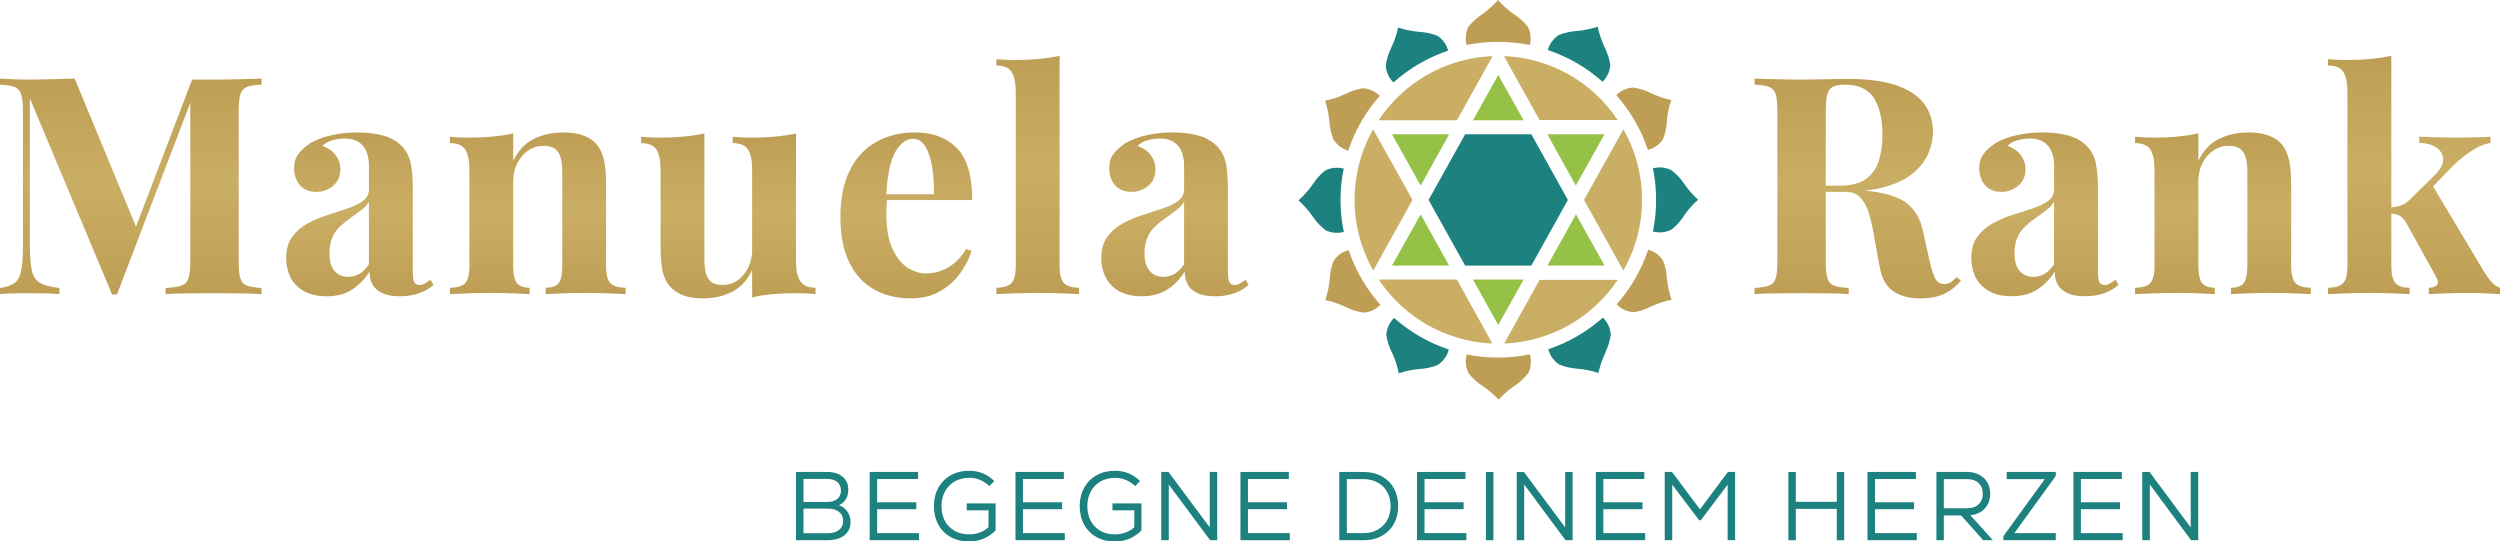 <svg xmlns="http://www.w3.org/2000/svg" xmlns:xlink="http://www.w3.org/1999/xlink" id="Ebene_1" x="0px" y="0px" width="226.771px" height="49.117px" viewBox="0 0 226.771 49.117" xml:space="preserve"> <g> <g> <g> <polygon fill="#96C147" points="142.954,19.447 140.364,24.09 145.55,24.09 "></polygon> <polygon fill="#96C147" points="145.538,12.181 140.358,12.181 142.942,16.839 "></polygon> <path fill="#CAAE64" d="M147.256,24.535c2.259-3.975,2.259-8.84,0-12.805l-3.571,6.405l3.561,6.399H147.256z"></path> <path fill="#BE9E55" d="M138.763,4.078c0.144-0.544,0.09-1.138-0.176-1.647c-0.334-0.429-0.74-0.805-1.209-1.103 c-0.55-0.382-1.052-0.825-1.494-1.327c-0.447,0.493-0.936,0.938-1.475,1.32c-0.466,0.305-0.879,0.684-1.228,1.132 c-0.243,0.506-0.292,1.087-0.144,1.625C134.925,3.703,136.872,3.703,138.763,4.078z"></path> <path fill="#1C817F" d="M146.062,5.892c-0.079-0.549-0.252-1.078-0.492-1.572c-0.291-0.606-0.511-1.243-0.641-1.898 c-0.615,0.201-1.258,0.334-1.908,0.389c-0.561,0.036-1.105,0.165-1.629,0.365c-0.487,0.32-0.84,0.805-0.99,1.363 c1.828,0.616,3.523,1.587,4.962,2.875C145.776,7.018,146.032,6.47,146.062,5.892z"></path> <path fill="#CAAE64" d="M139.654,10.892h7.087c-2.312-3.479-6.145-5.642-10.319-5.801L139.654,10.892z"></path> <polygon fill="#96C147" points="138.208,25.358 133.608,25.358 135.903,29.476 "></polygon> <path fill="#BE9E55" d="M150.851,12.628c0.195-0.513,0.313-1.043,0.344-1.584c0.051-0.673,0.188-1.333,0.402-1.968 c-0.645-0.142-1.27-0.354-1.867-0.636c-0.499-0.256-1.029-0.414-1.588-0.502h-0.018c-0.572,0.039-1.109,0.287-1.51,0.699 c1.279,1.444,2.254,3.129,2.869,4.963C150.044,13.456,150.532,13.106,150.851,12.628z"></path> <path fill="#CAAE64" d="M122.87,18.126c-0.002,2.251,0.58,4.459,1.699,6.409l3.559-6.399l-3.571-6.405 C123.449,13.679,122.87,15.884,122.87,18.126z"></path> <polygon fill="#96C147" points="131.446,12.181 126.265,12.181 128.864,16.839 "></polygon> <path fill="#1C817F" d="M131.356,4.593c-0.139-0.552-0.485-1.033-0.967-1.346c-0.51-0.202-1.053-0.321-1.6-0.354 c-0.67-0.053-1.33-0.188-1.971-0.396c-0.133,0.646-0.348,1.266-0.638,1.858l0.024-0.035c-0.257,0.514-0.426,1.06-0.503,1.629 c0.036,0.582,0.278,1.123,0.694,1.527C127.843,6.191,129.536,5.206,131.356,4.593z"></path> <polygon fill="#96C147" points="128.864,19.447 126.265,24.09 131.448,24.09 "></polygon> <polygon fill="#96C147" points="133.608,10.912 138.208,10.912 135.903,6.8 "></polygon> <path fill="#CAAE64" d="M139.654,25.386l-3.216,5.776c4.162-0.162,7.988-2.315,10.303-5.776H139.654z"></path> <path fill="#BE9E55" d="M150.851,23.63c-0.316-0.477-0.787-0.824-1.342-0.98c-0.615,1.836-1.59,3.516-2.866,4.955 c0.401,0.418,0.944,0.666,1.526,0.715c0.541-0.075,1.069-0.248,1.551-0.496c0.61-0.29,1.252-0.5,1.916-0.638h-0.015 c-0.21-0.624-0.347-1.271-0.415-1.927C151.183,24.708,151.065,24.152,150.851,23.63z"></path> <path fill="#1C817F" d="M140.446,31.679c0.148,0.572,0.494,1.07,0.989,1.39c0.502,0.207,1.04,0.328,1.594,0.37 c0.667,0.049,1.325,0.184,1.96,0.394c0.141-0.647,0.359-1.271,0.641-1.861h-0.014c0.25-0.51,0.416-1.044,0.494-1.604 c-0.037-0.587-0.285-1.146-0.711-1.559C143.952,30.089,142.274,31.064,140.446,31.679z"></path> <path fill="#1C817F" d="M151.616,15.44c-0.521-0.264-1.117-0.323-1.68-0.173c0.383,1.891,0.383,3.838,0,5.73 c0.563,0.153,1.158,0.093,1.68-0.17c0.43-0.336,0.803-0.746,1.104-1.208h-0.014c0.378-0.555,0.82-1.058,1.326-1.5 c-0.482-0.445-0.904-0.932-1.274-1.468C152.444,16.188,152.059,15.769,151.616,15.44z"></path> <path fill="#BE9E55" d="M135.903,32.434c-0.959,0.003-1.918-0.093-2.863-0.281c-0.154,0.579-0.09,1.188,0.184,1.718 c0.339,0.436,0.752,0.811,1.213,1.108c0.55,0.36,1.051,0.797,1.502,1.271c0.438-0.474,0.932-0.906,1.465-1.271 c0.474-0.316,0.88-0.697,1.227-1.142c0.262-0.523,0.311-1.134,0.135-1.695C137.822,32.337,136.866,32.437,135.903,32.434z"></path> <path fill="#BE9E55" d="M120.958,23.674c-0.189,0.497-0.307,1.035-0.334,1.584c-0.055,0.663-0.195,1.325-0.399,1.962 c0.644,0.143,1.261,0.356,1.86,0.637c0.502,0.246,1.038,0.414,1.588,0.499c0.59-0.036,1.137-0.29,1.544-0.708 c-1.286-1.442-2.265-3.128-2.884-4.96C121.769,22.833,121.28,23.182,120.958,23.674z"></path> <path fill="#BE9E55" d="M120.958,12.656c0.309,0.487,0.787,0.853,1.342,1.015c0.603-1.843,1.573-3.535,2.857-4.977 c-0.401-0.398-0.939-0.645-1.507-0.688c-0.544,0.08-1.071,0.251-1.565,0.497c-0.602,0.289-1.234,0.497-1.887,0.627 c0.197,0.619,0.332,1.256,0.394,1.904C120.626,11.585,120.75,12.138,120.958,12.656z"></path> <polygon fill="#FFED00" points="120.181,9.135 120.181,9.135 120.181,9.135 "></polygon> <path fill="#1C817F" d="M121.894,21.037c-0.199-0.963-0.297-1.932-0.297-2.911c0-0.953,0.096-1.9,0.291-2.832 c-0.572-0.146-1.16-0.086-1.677,0.168c-0.43,0.34-0.804,0.752-1.106,1.215c-0.382,0.55-0.822,1.058-1.324,1.5 c0.49,0.44,0.926,0.929,1.303,1.475c0.313,0.456,0.693,0.871,1.128,1.218C120.731,21.132,121.329,21.191,121.894,21.037z"></path> <path fill="#CAAE64" d="M132.153,25.358h-7.082c2.298,3.48,6.134,5.624,10.298,5.804L132.153,25.358z"></path> <path fill="#1C817F" d="M125.753,30.392c0.077,0.545,0.239,1.069,0.496,1.557c0.293,0.604,0.494,1.253,0.632,1.91 c0.614-0.203,1.259-0.328,1.909-0.39c0.557-0.03,1.105-0.155,1.623-0.367c0.506-0.321,0.861-0.818,1.004-1.396 c-1.827-0.612-3.515-1.581-4.961-2.867C126.031,29.249,125.78,29.812,125.753,30.392z"></path> <path fill="#CAAE64" d="M132.153,10.912l3.236-5.821c-4.185,0.159-8.031,2.332-10.342,5.821H132.153z"></path> </g> <g> <linearGradient id="SVGID_1_" gradientUnits="userSpaceOnUse" x1="11.863" y1="26.709" x2="11.863" y2="7.129"> <stop offset="0" style="stop-color:#BE9E55"></stop> <stop offset="0.527" style="stop-color:#CAAE64"></stop> <stop offset="1" style="stop-color:#BE9E55"></stop> </linearGradient> <path fill="url(#SVGID_1_)" d="M19.386,7.218c-0.33,0-0.662,0-0.994,0c-0.334,0-0.649,0-0.965,0l-5.091,13.343L6.774,7.129 C6.175,7.151,5.51,7.16,4.735,7.185C3.97,7.204,3.198,7.218,2.403,7.218c-0.419,0-0.856-0.014-1.295-0.033 C0.667,7.16,0.296,7.151,0,7.129v0.554C0.579,7.698,1.011,7.768,1.321,7.89c0.297,0.121,0.5,0.346,0.596,0.664 c0.107,0.32,0.162,0.821,0.162,1.502v12.423c0,0.893-0.055,1.583-0.162,2.088c-0.096,0.51-0.297,0.875-0.588,1.096 C1.04,25.878,0.599,26.034,0,26.127v0.552c0.296-0.033,0.667-0.059,1.108-0.066c0.438-0.012,0.876-0.02,1.295-0.02 c0.495,0,1.035,0.008,1.604,0.02c0.568,0.008,1.028,0.033,1.383,0.066v-0.552c-0.814-0.093-1.405-0.256-1.779-0.481 c-0.379-0.235-0.625-0.612-0.736-1.16c-0.111-0.542-0.166-1.321-0.166-2.332V8.925l7.459,17.784h0.443l6.65-17.381v14.419 c0,0.669-0.059,1.161-0.168,1.497c-0.107,0.329-0.323,0.552-0.648,0.66c-0.32,0.111-0.795,0.179-1.42,0.223v0.552 c0.482-0.033,1.1-0.059,1.875-0.066c0.779-0.012,1.6-0.02,2.486-0.02c0.814,0,1.605,0.008,2.396,0.02 c0.773,0.008,1.427,0.033,1.944,0.066v-0.552c-0.593-0.044-1.038-0.111-1.331-0.223c-0.293-0.108-0.489-0.331-0.592-0.66 c-0.102-0.336-0.15-0.828-0.15-1.497V10.056c0-0.681,0.049-1.182,0.15-1.502c0.103-0.318,0.299-0.543,0.592-0.664 c0.293-0.122,0.738-0.191,1.331-0.207V7.129c-0.518,0.022-1.171,0.031-1.944,0.056C20.991,7.204,20.2,7.218,19.386,7.218z"></path> <linearGradient id="SVGID_2_" gradientUnits="userSpaceOnUse" x1="32.639" y1="26.874" x2="32.639" y2="12.015"> <stop offset="0" style="stop-color:#BE9E55"></stop> <stop offset="0.527" style="stop-color:#CAAE64"></stop> <stop offset="1" style="stop-color:#BE9E55"></stop> </linearGradient> <path fill="url(#SVGID_2_)" d="M38.534,25.718c-0.155,0.086-0.318,0.132-0.483,0.132c-0.222,0-0.381-0.085-0.47-0.261 c-0.086-0.179-0.137-0.497-0.137-0.955v-7.51c0-0.936-0.062-1.714-0.191-2.324c-0.131-0.621-0.41-1.148-0.832-1.571 c-0.456-0.455-1.028-0.774-1.712-0.945c-0.68-0.179-1.444-0.269-2.287-0.269c-0.85,0-1.636,0.09-2.36,0.254 c-0.729,0.164-1.355,0.395-1.868,0.688c-0.474,0.31-0.857,0.644-1.118,0.996c-0.27,0.345-0.396,0.789-0.396,1.323 c0,0.595,0.168,1.086,0.508,1.5c0.346,0.418,0.842,0.627,1.503,0.627c0.591,0,1.103-0.189,1.532-0.56 c0.438-0.365,0.649-0.866,0.649-1.491c0-0.476-0.142-0.899-0.429-1.276c-0.281-0.379-0.682-0.655-1.196-0.848 c0.235-0.24,0.542-0.4,0.907-0.507c0.371-0.1,0.734-0.156,1.104-0.156c0.518,0,0.935,0.106,1.258,0.307 c0.321,0.204,0.564,0.492,0.715,0.863c0.165,0.389,0.234,0.816,0.234,1.285v2.16c0,0.424-0.172,0.768-0.535,1.039 c-0.354,0.268-0.826,0.493-1.407,0.684c-0.58,0.191-1.187,0.391-1.823,0.604c-0.633,0.191-1.233,0.456-1.808,0.766 c-0.57,0.312-1.034,0.717-1.392,1.215c-0.359,0.496-0.542,1.141-0.542,1.94c0,0.62,0.128,1.192,0.391,1.72 c0.255,0.523,0.657,0.936,1.214,1.258c0.549,0.31,1.245,0.469,2.074,0.469c0.895,0,1.657-0.203,2.281-0.6 c0.629-0.389,1.162-0.942,1.604-1.641c0,0.442,0.086,0.834,0.26,1.162c0.182,0.331,0.469,0.59,0.88,0.787 c0.401,0.191,0.942,0.291,1.623,0.291c0.628,0,1.19-0.093,1.696-0.262c0.508-0.178,0.953-0.43,1.342-0.763l-0.274-0.472 C38.858,25.509,38.692,25.617,38.534,25.718z M33.464,23.971c-0.271,0.404-0.555,0.696-0.863,0.873 c-0.309,0.173-0.646,0.267-1.008,0.267c-0.516,0-0.934-0.182-1.244-0.531c-0.316-0.352-0.467-0.883-0.467-1.6 c0-0.569,0.09-1.056,0.271-1.462s0.429-0.747,0.732-1.017c0.305-0.285,0.622-0.533,0.954-0.761 c0.335-0.233,0.646-0.464,0.937-0.683c0.299-0.221,0.525-0.473,0.688-0.746V23.971z"></path> <linearGradient id="SVGID_3_" gradientUnits="userSpaceOnUse" x1="48.779" y1="26.679" x2="48.779" y2="12.015"> <stop offset="0" style="stop-color:#BE9E55"></stop> <stop offset="0.527" style="stop-color:#CAAE64"></stop> <stop offset="1" style="stop-color:#BE9E55"></stop> </linearGradient> <path fill="url(#SVGID_3_)" d="M54.976,24.11v-7.432c0-0.935-0.072-1.682-0.207-2.232c-0.137-0.555-0.352-1.003-0.648-1.355 c-0.275-0.33-0.663-0.592-1.147-0.783c-0.483-0.192-1.115-0.293-1.888-0.293c-0.98,0-1.863,0.195-2.654,0.58 c-0.792,0.391-1.416,1.053-1.879,1.987v-2.478c-0.57,0.128-1.19,0.224-1.858,0.281c-0.675,0.068-1.394,0.1-2.167,0.1 c-0.559,0-1.127-0.021-1.715-0.08v0.58c0.679,0,1.146,0.197,1.393,0.591c0.252,0.393,0.373,1.006,0.373,1.841v8.693 c0,0.771-0.131,1.3-0.394,1.578c-0.271,0.271-0.728,0.41-1.372,0.41v0.58c0.368-0.016,0.92-0.042,1.654-0.066 c0.742-0.029,1.455-0.045,2.162-0.045c0.68,0,1.331,0.016,1.967,0.045c0.636,0.024,1.129,0.051,1.447,0.066v-0.58 c-0.531,0-0.91-0.139-1.141-0.41c-0.233-0.278-0.35-0.807-0.35-1.578v-7.672c0-0.607,0.125-1.16,0.37-1.639 c0.257-0.494,0.583-0.872,1.001-1.152c0.415-0.278,0.868-0.419,1.364-0.419c0.479,0,0.842,0.101,1.08,0.294 c0.235,0.193,0.406,0.459,0.491,0.804c0.096,0.334,0.143,0.745,0.143,1.2v8.584c0,0.771-0.109,1.3-0.33,1.578 c-0.223,0.271-0.611,0.41-1.169,0.41v0.58c0.356-0.016,0.865-0.042,1.532-0.066c0.679-0.029,1.361-0.045,2.065-0.045 c0.685,0,1.366,0.016,2.068,0.045c0.7,0.024,1.226,0.051,1.578,0.066v-0.58c-0.646,0-1.107-0.139-1.372-0.41 C55.11,25.41,54.976,24.882,54.976,24.11z"></path> <linearGradient id="SVGID_4_" gradientUnits="userSpaceOnUse" x1="66.064" y1="27.064" x2="66.064" y2="12.104"> <stop offset="0" style="stop-color:#BE9E55"></stop> <stop offset="0.527" style="stop-color:#CAAE64"></stop> <stop offset="1" style="stop-color:#BE9E55"></stop> </linearGradient> <path fill="url(#SVGID_4_)" d="M72.591,25.504c-0.254-0.394-0.387-1.007-0.387-1.833V12.104 c-0.564,0.128-1.191,0.224-1.859,0.281c-0.677,0.068-1.399,0.1-2.166,0.1c-0.553,0-1.127-0.021-1.715-0.08v0.58 c0.681,0,1.143,0.197,1.395,0.591c0.249,0.393,0.368,1.006,0.368,1.841v7.232c0,0.6-0.119,1.156-0.368,1.641 c-0.252,0.488-0.572,0.873-0.967,1.151c-0.402,0.276-0.848,0.408-1.338,0.408c-0.465,0-0.809-0.09-1.052-0.29 c-0.241-0.19-0.399-0.468-0.48-0.817c-0.087-0.347-0.127-0.755-0.127-1.214V12.104c-0.57,0.128-1.192,0.224-1.862,0.281 c-0.672,0.068-1.395,0.1-2.172,0.1c-0.545,0-1.119-0.021-1.709-0.08v0.58c0.681,0,1.148,0.197,1.4,0.591 c0.242,0.393,0.367,1.006,0.367,1.841v6.986c0,0.903,0.063,1.631,0.191,2.207c0.124,0.572,0.35,1.035,0.666,1.375 c0.277,0.314,0.646,0.576,1.127,0.775c0.482,0.202,1.109,0.304,1.879,0.304c0.963,0,1.83-0.197,2.609-0.588 c0.785-0.4,1.397-1.058,1.835-1.979v2.482c0.593-0.139,1.22-0.247,1.874-0.301c0.68-0.055,1.387-0.086,2.154-0.086 c0.576,0,1.146,0.031,1.721,0.086v-0.58C73.312,26.099,72.852,25.901,72.591,25.504z"></path> <linearGradient id="SVGID_5_" gradientUnits="userSpaceOnUse" x1="82.213" y1="27.064" x2="82.213" y2="12.015"> <stop offset="0" style="stop-color:#BE9E55"></stop> <stop offset="0.527" style="stop-color:#CAAE64"></stop> <stop offset="1" style="stop-color:#BE9E55"></stop> </linearGradient> <path fill="url(#SVGID_5_)" d="M80.457,18.15h7.735c0-2.175-0.459-3.736-1.381-4.702c-0.914-0.949-2.188-1.434-3.811-1.434 c-1.31,0-2.469,0.279-3.493,0.847c-1.019,0.563-1.827,1.415-2.404,2.556c-0.581,1.137-0.87,2.563-0.87,4.273 c0,1.675,0.277,3.057,0.82,4.146c0.543,1.086,1.291,1.896,2.244,2.427c0.957,0.536,2.067,0.801,3.315,0.801 c1.029,0,1.915-0.212,2.647-0.642c0.748-0.423,1.344-0.955,1.826-1.618c0.479-0.668,0.829-1.346,1.046-2.046l-0.494-0.167 c-0.366,0.59-0.761,1.051-1.185,1.366c-0.424,0.325-0.842,0.543-1.264,0.662c-0.411,0.122-0.808,0.185-1.195,0.185 c-0.572,0-1.139-0.185-1.688-0.541c-0.547-0.357-1.002-0.938-1.364-1.721c-0.36-0.797-0.538-1.83-0.538-3.096 c0-0.262,0.003-0.507,0.013-0.749C80.427,18.505,80.44,18.324,80.457,18.15z M80.396,17.623c0.1-1.752,0.359-3.038,0.799-3.812 c0.447-0.808,0.998-1.217,1.643-1.217c0.461,0,0.829,0.233,1.102,0.695c0.274,0.455,0.484,1.067,0.607,1.833 c0.131,0.769,0.191,1.599,0.168,2.5H80.396z"></path> <linearGradient id="SVGID_6_" gradientUnits="userSpaceOnUse" x1="94.129" y1="26.679" x2="94.129" y2="5.065"> <stop offset="0" style="stop-color:#BE9E55"></stop> <stop offset="0.527" style="stop-color:#CAAE64"></stop> <stop offset="1" style="stop-color:#BE9E55"></stop> </linearGradient> <path fill="url(#SVGID_6_)" d="M96.114,24.11V5.065c-0.566,0.122-1.192,0.218-1.879,0.277c-0.676,0.07-1.399,0.101-2.152,0.101 c-0.555,0-1.121-0.022-1.706-0.079v0.582c0.673,0,1.144,0.188,1.39,0.595c0.254,0.394,0.371,1.004,0.371,1.831V24.11 c0,0.771-0.128,1.3-0.404,1.578c-0.264,0.271-0.715,0.41-1.356,0.41v0.58c0.366-0.016,0.915-0.042,1.644-0.066 c0.725-0.029,1.443-0.045,2.162-0.045s1.425,0.016,2.129,0.045c0.701,0.024,1.225,0.051,1.568,0.066v-0.58 c-0.641,0-1.096-0.139-1.364-0.41C96.251,25.41,96.114,24.882,96.114,24.11z"></path> <linearGradient id="SVGID_7_" gradientUnits="userSpaceOnUse" x1="106.577" y1="26.874" x2="106.577" y2="12.015"> <stop offset="0" style="stop-color:#BE9E55"></stop> <stop offset="0.527" style="stop-color:#CAAE64"></stop> <stop offset="1" style="stop-color:#BE9E55"></stop> </linearGradient> <path fill="url(#SVGID_7_)" d="M112.468,25.718c-0.145,0.086-0.315,0.132-0.476,0.132c-0.224,0-0.378-0.085-0.47-0.261 c-0.09-0.179-0.141-0.497-0.141-0.955v-7.51c0-0.936-0.064-1.714-0.186-2.324c-0.137-0.621-0.413-1.148-0.836-1.571 c-0.457-0.455-1.027-0.774-1.711-0.945c-0.68-0.179-1.441-0.269-2.294-0.269c-0.849,0-1.636,0.09-2.358,0.254 c-0.732,0.164-1.348,0.395-1.865,0.688c-0.479,0.31-0.848,0.644-1.119,0.996c-0.266,0.345-0.396,0.789-0.396,1.323 c0,0.595,0.174,1.086,0.508,1.5c0.348,0.418,0.842,0.627,1.506,0.627c0.598,0,1.1-0.189,1.533-0.56 c0.438-0.365,0.645-0.866,0.645-1.491c0-0.476-0.135-0.899-0.427-1.276c-0.284-0.379-0.684-0.655-1.19-0.848 c0.23-0.24,0.539-0.4,0.906-0.507c0.369-0.1,0.729-0.156,1.104-0.156c0.515,0,0.935,0.106,1.255,0.307 c0.322,0.204,0.562,0.492,0.72,0.863c0.152,0.389,0.232,0.816,0.232,1.285v2.16c0,0.424-0.184,0.768-0.536,1.039 c-0.361,0.268-0.827,0.493-1.412,0.684c-0.574,0.191-1.186,0.391-1.822,0.604c-0.637,0.191-1.237,0.456-1.809,0.766 c-0.569,0.312-1.033,0.717-1.397,1.215c-0.356,0.496-0.538,1.141-0.538,1.94c0,0.62,0.133,1.192,0.389,1.72 c0.261,0.523,0.666,0.936,1.213,1.258c0.559,0.31,1.244,0.469,2.08,0.469c0.896,0,1.662-0.203,2.286-0.6 c0.629-0.389,1.164-0.942,1.602-1.641c0,0.442,0.093,0.834,0.264,1.162c0.175,0.331,0.466,0.59,0.868,0.787 c0.4,0.191,0.947,0.291,1.63,0.291c0.622,0,1.188-0.093,1.698-0.262c0.504-0.178,0.957-0.43,1.338-0.763l-0.272-0.472 C112.797,25.509,112.63,25.617,112.468,25.718z M107.408,23.971c-0.274,0.404-0.571,0.696-0.866,0.873 c-0.306,0.173-0.645,0.267-1.016,0.267c-0.512,0-0.926-0.182-1.233-0.531c-0.319-0.352-0.478-0.883-0.478-1.6 c0-0.569,0.096-1.056,0.281-1.462s0.426-0.747,0.729-1.017c0.302-0.285,0.621-0.533,0.956-0.761 c0.327-0.233,0.635-0.464,0.936-0.683c0.293-0.221,0.527-0.473,0.69-0.746V23.971z"></path> <linearGradient id="SVGID_8_" gradientUnits="userSpaceOnUse" x1="168.514" y1="27.064" x2="168.514" y2="7.126"> <stop offset="0" style="stop-color:#BE9E55"></stop> <stop offset="0.527" style="stop-color:#CAAE64"></stop> <stop offset="1" style="stop-color:#BE9E55"></stop> </linearGradient> <path fill="url(#SVGID_8_)" d="M176.976,25.589c-0.157,0.1-0.354,0.158-0.596,0.176c-0.35,0-0.615-0.147-0.799-0.441 c-0.184-0.29-0.359-0.804-0.525-1.54l-0.632-2.851c-0.24-1.141-0.765-1.994-1.558-2.575c-0.805-0.563-2.042-0.917-3.714-1.065 c0.728-0.082,1.38-0.197,1.957-0.377c1.067-0.314,1.91-0.752,2.526-1.295c0.619-0.546,1.049-1.137,1.307-1.762 c0.261-0.641,0.393-1.271,0.393-1.896c0-1.011-0.285-1.875-0.84-2.597c-0.565-0.724-1.406-1.269-2.545-1.644 c-1.131-0.377-2.555-0.562-4.26-0.562c-0.355,0-0.942,0-1.775,0.024c-0.822,0.02-1.682,0.033-2.564,0.033 c-0.779,0-1.555-0.014-2.329-0.033c-0.792-0.024-1.411-0.033-1.869-0.059v0.555c0.572,0.016,1.015,0.087,1.314,0.209 c0.3,0.116,0.508,0.336,0.604,0.664c0.105,0.32,0.152,0.821,0.152,1.502v13.691c0,0.661-0.047,1.161-0.152,1.492 c-0.097,0.334-0.303,0.552-0.598,0.662c-0.289,0.114-0.73,0.182-1.321,0.219v0.559c0.458-0.039,1.077-0.059,1.869-0.066 c0.774-0.012,1.606-0.02,2.494-0.02c0.771,0,1.536,0.008,2.296,0.02c0.751,0.008,1.377,0.027,1.879,0.066V26.12 c-0.596-0.037-1.037-0.104-1.334-0.219c-0.289-0.11-0.494-0.328-0.589-0.662c-0.109-0.331-0.155-0.831-0.155-1.492v-6.344h1.465 h0.334c0.566,0,1.015,0.168,1.333,0.507c0.327,0.345,0.579,0.803,0.763,1.382c0.178,0.58,0.338,1.256,0.465,2.029l0.504,2.762 c0.196,1.135,0.626,1.917,1.268,2.34c0.643,0.43,1.462,0.642,2.461,0.642c0.805,0,1.498-0.122,2.068-0.374 c0.57-0.25,1.103-0.656,1.604-1.229l-0.389-0.332C177.302,25.332,177.129,25.488,176.976,25.589z M166.806,16.844h-1.193v-6.788 c0-0.959,0.105-1.589,0.32-1.902c0.21-0.313,0.678-0.473,1.393-0.473c1.25,0,2.133,0.405,2.646,1.203 c0.52,0.799,0.78,1.928,0.78,3.385c0,0.846-0.11,1.612-0.323,2.305c-0.209,0.684-0.596,1.241-1.156,1.652 C168.713,16.636,167.884,16.844,166.806,16.844z"></path> <linearGradient id="SVGID_9_" gradientUnits="userSpaceOnUse" x1="185.492" y1="26.869" x2="185.492" y2="12.015"> <stop offset="0" style="stop-color:#BE9E55"></stop> <stop offset="0.527" style="stop-color:#CAAE64"></stop> <stop offset="1" style="stop-color:#BE9E55"></stop> </linearGradient> <path fill="url(#SVGID_9_)" d="M191.39,25.712c-0.164,0.092-0.325,0.138-0.488,0.138c-0.219,0-0.369-0.09-0.466-0.261 c-0.097-0.179-0.134-0.497-0.134-0.955v-7.51c0-0.936-0.073-1.714-0.195-2.336c-0.131-0.609-0.404-1.137-0.832-1.56 c-0.458-0.455-1.033-0.774-1.706-0.945c-0.683-0.179-1.448-0.269-2.296-0.269c-0.849,0-1.635,0.08-2.362,0.254 c-0.728,0.164-1.349,0.395-1.856,0.688c-0.485,0.31-0.855,0.644-1.125,0.994c-0.271,0.347-0.398,0.791-0.398,1.323 c0,0.597,0.162,1.088,0.505,1.502c0.341,0.418,0.845,0.627,1.507,0.627c0.592,0,1.105-0.189,1.533-0.56 c0.436-0.365,0.653-0.866,0.653-1.491c0-0.476-0.147-0.901-0.431-1.283c-0.279-0.372-0.686-0.651-1.2-0.841 c0.232-0.24,0.541-0.402,0.911-0.507c0.362-0.102,0.734-0.156,1.098-0.156c0.52,0,0.939,0.106,1.26,0.307 c0.326,0.204,0.563,0.492,0.722,0.863c0.151,0.384,0.233,0.813,0.233,1.285v2.16c0,0.424-0.182,0.768-0.538,1.039 c-0.356,0.262-0.834,0.493-1.405,0.684c-0.578,0.191-1.191,0.391-1.832,0.592c-0.627,0.203-1.232,0.461-1.807,0.777 c-0.568,0.312-1.031,0.717-1.393,1.215c-0.362,0.496-0.533,1.139-0.533,1.933c0,0.628,0.127,1.2,0.383,1.728 c0.259,0.519,0.67,0.936,1.219,1.258c0.555,0.31,1.24,0.464,2.068,0.464c0.906,0,1.669-0.198,2.285-0.595 c0.629-0.389,1.166-0.942,1.613-1.641c0,0.442,0.079,0.828,0.258,1.157c0.173,0.329,0.465,0.595,0.869,0.79 c0.406,0.193,0.947,0.288,1.629,0.288c0.627,0,1.191-0.088,1.694-0.257c0.511-0.184,0.954-0.43,1.339-0.763l-0.272-0.472 C191.716,25.504,191.541,25.617,191.39,25.712z M186.321,23.971c-0.277,0.404-0.564,0.696-0.869,0.873 c-0.306,0.173-0.643,0.267-1.008,0.267c-0.52,0-0.934-0.182-1.246-0.531c-0.305-0.354-0.463-0.883-0.463-1.6 c0-0.569,0.09-1.056,0.273-1.462c0.182-0.406,0.428-0.747,0.734-1.017c0.299-0.285,0.617-0.536,0.947-0.761 c0.334-0.233,0.645-0.464,0.942-0.683c0.296-0.221,0.522-0.473,0.688-0.746V23.971z"></path> <linearGradient id="SVGID_10_" gradientUnits="userSpaceOnUse" x1="201.632" y1="26.679" x2="201.632" y2="12.015"> <stop offset="0" style="stop-color:#BE9E55"></stop> <stop offset="0.527" style="stop-color:#CAAE64"></stop> <stop offset="1" style="stop-color:#BE9E55"></stop> </linearGradient> <path fill="url(#SVGID_10_)" d="M207.827,24.11v-7.432c0-0.935-0.066-1.682-0.207-2.236c-0.14-0.546-0.354-0.999-0.645-1.352 c-0.279-0.33-0.662-0.592-1.146-0.783c-0.494-0.194-1.117-0.293-1.895-0.293c-0.973,0-1.857,0.191-2.648,0.58 c-0.795,0.391-1.414,1.053-1.877,1.987v-2.487c-0.574,0.138-1.188,0.233-1.867,0.291c-0.664,0.068-1.396,0.1-2.162,0.1 c-0.561,0-1.125-0.029-1.715-0.086v0.586c0.682,0,1.143,0.197,1.395,0.586c0.25,0.397,0.371,1.011,0.371,1.839v8.7 c0,0.77-0.132,1.295-0.398,1.578c-0.267,0.268-0.725,0.41-1.367,0.41v0.58c0.369-0.016,0.92-0.042,1.657-0.066 c0.737-0.031,1.454-0.045,2.155-0.045c0.676,0,1.336,0.014,1.975,0.045c0.633,0.024,1.116,0.051,1.447,0.066v-0.58 c-0.533,0-0.916-0.143-1.146-0.41c-0.23-0.283-0.344-0.809-0.344-1.578v-7.672c0-0.607,0.123-1.16,0.372-1.65 c0.245-0.482,0.585-0.865,0.996-1.141c0.412-0.278,0.868-0.419,1.361-0.419c0.483,0,0.845,0.101,1.085,0.294 c0.236,0.191,0.401,0.459,0.489,0.804c0.091,0.334,0.14,0.74,0.14,1.198v8.586c0,0.77-0.107,1.295-0.337,1.578 c-0.212,0.268-0.599,0.41-1.151,0.41v0.58c0.35-0.016,0.859-0.042,1.526-0.066c0.679-0.031,1.359-0.045,2.061-0.045 c0.679,0,1.374,0.014,2.07,0.045c0.702,0.024,1.222,0.051,1.577,0.066v-0.58c-0.643,0-1.101-0.143-1.365-0.41 C207.966,25.405,207.827,24.88,207.827,24.11z"></path> <linearGradient id="SVGID_11_" gradientUnits="userSpaceOnUse" x1="218.971" y1="26.679" x2="218.971" y2="5.065"> <stop offset="0" style="stop-color:#BE9E55"></stop> <stop offset="0.527" style="stop-color:#CAAE64"></stop> <stop offset="1" style="stop-color:#BE9E55"></stop> </linearGradient> <path fill="url(#SVGID_11_)" d="M225.972,25.548c-0.218-0.26-0.439-0.559-0.634-0.881L220.7,16.91l1.762-1.827 c0.588-0.572,1.17-1.039,1.74-1.404c0.574-0.379,1.141-0.613,1.713-0.722v-0.558c-0.218,0.021-0.51,0.034-0.889,0.043 c-0.365,0.012-0.761,0.022-1.166,0.025c-0.412,0.016-0.811,0.018-1.18,0.018c-0.416,0-0.939-0.012-1.541-0.029 c-0.607-0.022-1.172-0.035-1.689-0.057v0.558c0.646,0.016,1.167,0.169,1.563,0.435c0.401,0.287,0.599,0.652,0.599,1.11 c0,0.455-0.316,0.988-0.945,1.57l-2.094,2.048c-0.24,0.256-0.505,0.432-0.786,0.516c-0.257,0.085-0.545,0.139-0.873,0.182V5.065 c-0.564,0.122-1.2,0.218-1.875,0.277c-0.689,0.07-1.396,0.101-2.159,0.101c-0.549,0-1.124-0.022-1.708-0.079v0.574 c0.682,0,1.146,0.196,1.395,0.603c0.244,0.394,0.365,1.002,0.365,1.831V24.11c0,0.77-0.131,1.295-0.391,1.578 c-0.271,0.268-0.727,0.41-1.369,0.41v0.58c0.369-0.016,0.916-0.042,1.639-0.066c0.727-0.031,1.457-0.045,2.171-0.045 c0.702,0,1.387,0.014,2.058,0.045c0.673,0.024,1.186,0.051,1.534,0.066v-0.58c-0.613,0-1.043-0.143-1.286-0.41 c-0.248-0.283-0.373-0.809-0.373-1.578v-4.738c0.285,0.036,0.528,0.075,0.702,0.17c0.214,0.095,0.433,0.325,0.651,0.674 l2.736,4.947c0.16,0.278,0.184,0.501,0.053,0.672c-0.131,0.176-0.383,0.264-0.744,0.264v0.58c0.33-0.016,0.834-0.042,1.516-0.066 c0.682-0.031,1.365-0.045,2.038-0.045c0.556,0,1.114,0.014,1.665,0.045c0.556,0.024,0.961,0.051,1.241,0.066v-0.58 C226.454,25.985,226.19,25.804,225.972,25.548z"></path> </g> <g> <path fill="#1C817F" d="M72.204,42.81h2.82c0.596,0,1.066,0.148,1.408,0.439c0.347,0.288,0.518,0.681,0.518,1.182 c0,0.32-0.076,0.599-0.225,0.848c-0.156,0.25-0.36,0.432-0.633,0.548c0.317,0.101,0.564,0.291,0.766,0.57 c0.195,0.273,0.294,0.581,0.294,0.924c0,0.532-0.185,0.946-0.554,1.236c-0.373,0.295-0.896,0.445-1.574,0.445h-2.82V42.81z M75.038,45.528c0.389,0,0.698-0.094,0.914-0.273c0.22-0.186,0.328-0.438,0.328-0.763c0-0.323-0.114-0.58-0.331-0.767 c-0.224-0.188-0.524-0.283-0.911-0.283h-2.156v2.086H75.038z M75.097,48.369c0.426,0,0.771-0.103,1.014-0.308 c0.248-0.194,0.369-0.467,0.369-0.811c0-0.345-0.121-0.614-0.369-0.811c-0.242-0.203-0.588-0.303-1.014-0.303h-2.215v2.231 H75.097z"></path> <path fill="#1C817F" d="M78.889,42.81h4.39v0.639h-3.713v2.109h3.547v0.629h-3.547v2.171h3.793v0.645h-4.47V42.81z"></path> <path fill="#1C817F" d="M86.231,48.714c-0.481-0.268-0.852-0.646-1.121-1.13c-0.264-0.489-0.396-1.044-0.396-1.68 c0-0.614,0.133-1.18,0.406-1.666c0.27-0.487,0.65-0.865,1.134-1.134c0.491-0.272,1.044-0.403,1.678-0.403 c0.427,0,0.833,0.077,1.221,0.233c0.382,0.162,0.724,0.394,1.033,0.699l-0.442,0.459c-0.234-0.234-0.513-0.412-0.83-0.549 c-0.32-0.136-0.646-0.202-0.981-0.202c-0.494,0-0.935,0.109-1.32,0.321c-0.382,0.219-0.679,0.521-0.892,0.91 c-0.215,0.39-0.317,0.832-0.317,1.331c0,0.51,0.101,0.958,0.303,1.347c0.214,0.387,0.507,0.688,0.88,0.899 c0.379,0.219,0.814,0.321,1.31,0.321c0.689,0,1.272-0.212,1.768-0.64V46.29h-1.978v-0.63h2.623v2.454 c-0.666,0.669-1.468,1.003-2.413,1.003C87.271,49.117,86.718,48.983,86.231,48.714z"></path> <path fill="#1C817F" d="M92.114,42.81h4.389v0.639h-3.711v2.109h3.547v0.629h-3.547v2.171h3.793v0.645h-4.471V42.81z"></path> <path fill="#1C817F" d="M99.461,48.714c-0.486-0.268-0.859-0.646-1.126-1.13c-0.264-0.489-0.398-1.044-0.398-1.68 c0-0.614,0.137-1.18,0.41-1.666c0.273-0.487,0.648-0.865,1.135-1.134c0.484-0.272,1.045-0.403,1.676-0.403 c0.426,0,0.834,0.077,1.217,0.233c0.383,0.162,0.732,0.394,1.036,0.699l-0.44,0.459c-0.234-0.234-0.515-0.412-0.832-0.549 c-0.319-0.136-0.646-0.202-0.98-0.202c-0.496,0-0.933,0.109-1.318,0.321c-0.381,0.219-0.679,0.521-0.894,0.91 c-0.214,0.39-0.315,0.832-0.315,1.331c0,0.51,0.1,0.958,0.306,1.347c0.209,0.387,0.499,0.688,0.876,0.899 c0.379,0.219,0.816,0.321,1.311,0.321c0.68,0,1.273-0.212,1.768-0.64V46.29h-1.982v-0.63h2.63v2.454 c-0.671,0.669-1.474,1.003-2.415,1.003C100.497,49.117,99.944,48.983,99.461,48.714z"></path> <path fill="#1C817F" d="M105.336,42.81h0.655l3.741,5.029V42.81h0.679v6.192h-0.645l-3.748-5.048v5.048h-0.683V42.81z"></path> <path fill="#1C817F" d="M112.518,42.81h4.389v0.639h-3.708v2.109h3.545v0.629h-3.545v2.171h3.795v0.645h-4.476V42.81z"></path> <path fill="#1C817F" d="M121.485,42.81h2.217c0.611,0,1.156,0.134,1.627,0.394c0.478,0.259,0.848,0.623,1.106,1.089 c0.261,0.472,0.393,1.007,0.393,1.612c0,0.61-0.132,1.145-0.393,1.618c-0.259,0.466-0.629,0.833-1.106,1.089 c-0.471,0.261-1.016,0.391-1.627,0.391h-2.217V42.81z M123.702,48.357c0.474,0,0.896-0.105,1.266-0.31 c0.367-0.209,0.658-0.496,0.862-0.867c0.204-0.377,0.311-0.795,0.311-1.276c0-0.477-0.106-0.901-0.311-1.272 c-0.204-0.365-0.495-0.66-0.865-0.865c-0.368-0.204-0.794-0.305-1.263-0.305h-1.533v4.896H123.702z"></path> <path fill="#1C817F" d="M128.534,42.81h4.397v0.639h-3.716v2.109h3.547v0.629h-3.547v2.171h3.791v0.645h-4.473V42.81z"></path> <path fill="#1C817F" d="M134.787,42.81h0.68v6.192h-0.68V42.81z"></path> <path fill="#1C817F" d="M137.581,42.81h0.65l3.742,5.029V42.81h0.678v6.192h-0.645l-3.747-5.048v5.048h-0.679V42.81z"></path> <path fill="#1C817F" d="M144.757,42.81h4.396v0.639h-3.716v2.109h3.548v0.629h-3.548v2.171h3.794v0.645h-4.474V42.81z"></path> <path fill="#1C817F" d="M151.007,42.81h0.658l2.537,3.394l2.533-3.394h0.655v6.192h-0.679v-5.039l-2.434,3.225h-0.154 l-2.436-3.225v5.039h-0.682V42.81z"></path> <path fill="#1C817F" d="M162.22,42.81h0.676v2.709h3.717V42.81h0.672v6.192h-0.672V46.16h-3.717v2.842h-0.676V42.81z"></path> <path fill="#1C817F" d="M169.396,42.81h4.395v0.639h-3.713v2.109h3.545v0.629h-3.545v2.171h3.793v0.645h-4.475V42.81z"></path> <path fill="#1C817F" d="M175.649,42.81h2.781c0.418,0,0.786,0.09,1.1,0.252c0.316,0.162,0.56,0.393,0.735,0.689 c0.175,0.301,0.261,0.643,0.261,1.038c0,0.537-0.163,0.986-0.486,1.333c-0.323,0.354-0.762,0.557-1.307,0.617l2.035,2.263h-0.873 l-2.003-2.245h-1.569v2.245h-0.674V42.81z M178.44,46.102c0.438,0,0.777-0.117,1.033-0.357c0.256-0.229,0.381-0.552,0.381-0.955 c0-0.417-0.125-0.737-0.381-0.973c-0.256-0.238-0.596-0.354-1.033-0.354h-2.117v2.64H178.44z"></path> <path fill="#1C817F" d="M181.729,48.628l3.748-5.166h-3.45V42.81h4.448v0.365l-3.756,5.183h3.756v0.645h-4.746V48.628z"></path> <path fill="#1C817F" d="M188.078,42.81h4.39v0.639h-3.713v2.109h3.545v0.629h-3.545v2.171h3.793v0.645h-4.47V42.81z"></path> <path fill="#1C817F" d="M194.323,42.81h0.656l3.738,5.029V42.81h0.681v6.192h-0.647l-3.742-5.048v5.048h-0.686V42.81z"></path> </g> </g> <path fill="#1C817F" d="M142.22,18.136l-3.314-5.955h-6.004l-3.318,5.955l3.318,5.954h6.004L142.22,18.136z"></path> </g> </svg>